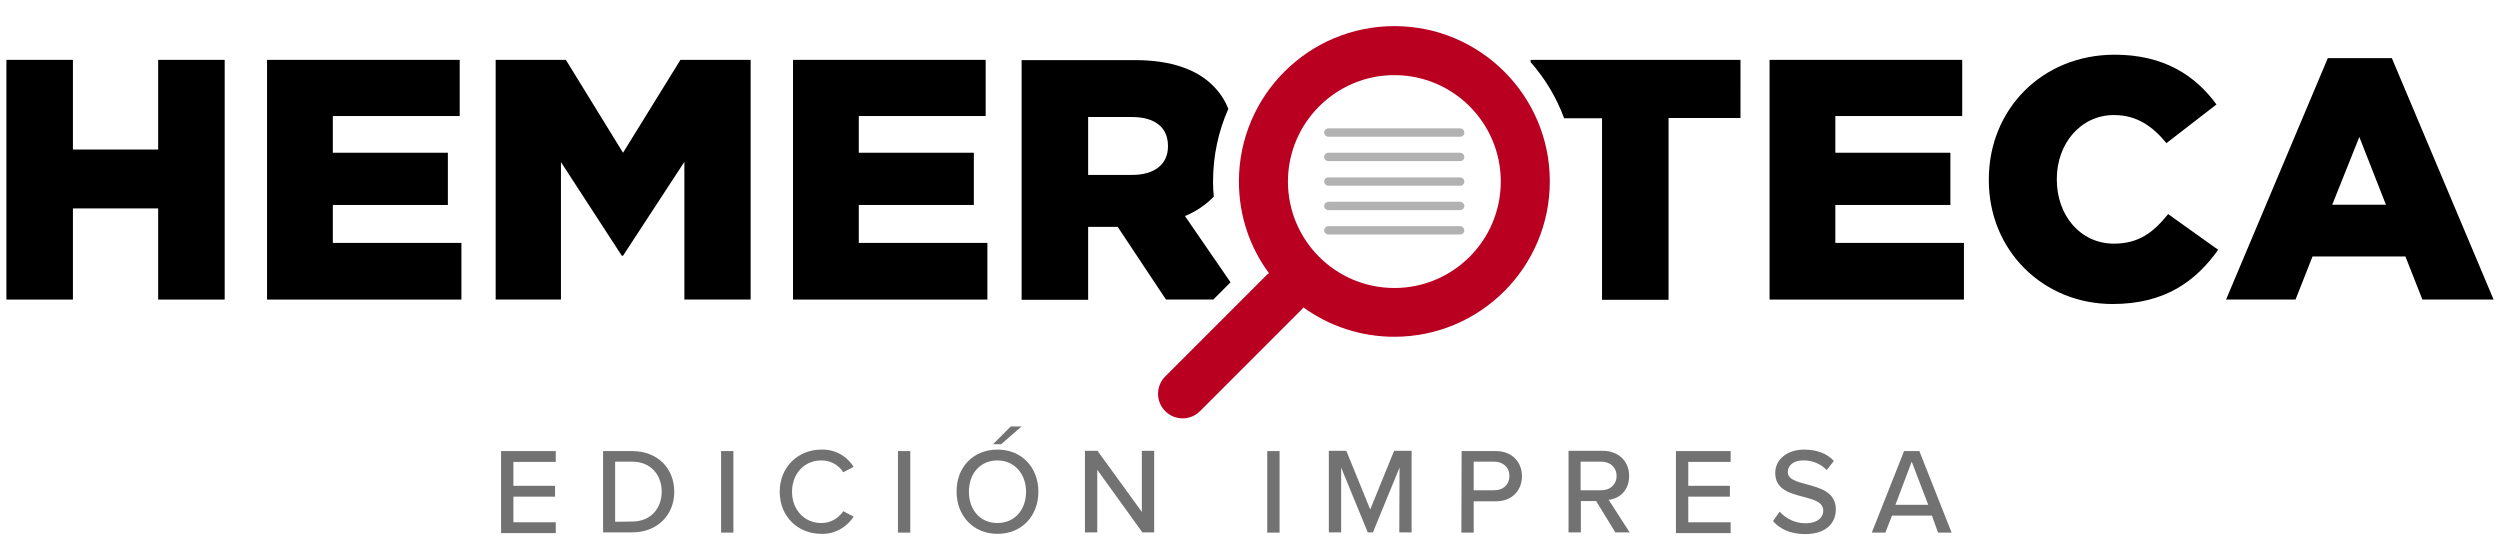 <?xml version="1.0" encoding="utf-8"?>
<!-- Generator: Adobe Illustrator 24.0.2, SVG Export Plug-In . SVG Version: 6.00 Build 0)  -->
<svg version="1.1" id="Capa_1" xmlns="http://www.w3.org/2000/svg" xmlns:xlink="http://www.w3.org/1999/xlink" x="0px" y="0px"
	 viewBox="0 0 1014.8 226.8" style="enable-background:new 0 0 1014.8 226.8;" xml:space="preserve">
<style type="text/css">
	.st0{fill:#727272;}
	.st1{fill:none;}
	.st2{fill:#B90021;}
	.st3{fill:#B2B2B2;}
</style>
<g>
	<path class="st0" d="M203.4,183.1h22.2v4.4h-17.2v9.7h16.9v4.4h-16.9V212h17.2v4.4h-22.2V183.1z"/>
	<path class="st0" d="M244.8,183.1h11.8c10.4,0,17.1,7.1,17.1,16.5c0,9.5-6.9,16.5-17.1,16.5h-11.8V183.1L244.8,183.1z M256.6,211.7
		c7.7,0,12-5.5,12-12.1c0-6.7-4.3-12.2-12-12.2h-6.9v24.4L256.6,211.7L256.6,211.7z"/>
	<path class="st0" d="M292.7,183.1h5v33.1h-5V183.1z"/>
	<path class="st0" d="M316.5,199.6c0-10.2,7.6-17.1,16.9-17.1c5.3-0.2,10.3,2.5,13.1,7l-4.2,2.2c-2-3.1-5.4-4.9-9-4.8
		c-6.7,0-11.8,5.3-11.8,12.7c0,7.5,5.2,12.7,11.8,12.7c3.6,0.1,7-1.8,9-4.8l4.2,2.2c-2.9,4.5-7.9,7.2-13.1,7
		C324,216.7,316.5,209.8,316.5,199.6z"/>
	<path class="st0" d="M364.5,183.1h5v33.1h-5V183.1z"/>
	<path class="st0" d="M404.9,182.5c9.9,0,16.6,7.3,16.6,17.1c0,9.9-6.8,17.1-16.6,17.1s-16.6-7.3-16.6-17.1
		C388.2,189.7,395,182.5,404.9,182.5z M404.9,186.9c-7.1,0-11.6,5.4-11.6,12.7s4.5,12.7,11.6,12.7s11.6-5.5,11.6-12.7
		S411.8,186.9,404.9,186.9z M403.1,180.3l7.2-7.2h4.4l-8.3,7.2H403.1z"/>
	<path class="st0" d="M445.4,190.7v25.4h-5V183h5.1l18,24.8V183h5v33.1h-4.8L445.4,190.7z"/>
	<path class="st0" d="M514.4,183.1h5v33.1h-5V183.1z"/>
	<path class="st0" d="M568.1,189.8l-10.8,26.3h-2.1l-10.8-26.3v26.3h-5V183h7.1l9.7,23.8l9.7-23.8h7.1v33.1h-5L568.1,189.8z"/>
	<path class="st0" d="M593.3,183.1h13.9c6.8,0,10.6,4.7,10.6,10.2s-3.8,10.2-10.6,10.2h-9v12.7h-5L593.3,183.1L593.3,183.1z
		 M606.6,187.4h-8.4V199h8.4c3.6,0,6.1-2.3,6.1-5.8S610.1,187.4,606.6,187.4L606.6,187.4z"/>
	<path class="st0" d="M647.9,203.4h-6.2v12.7h-5V183h13.9c6.3,0,10.7,4.1,10.7,10.2c0,6-4,9.2-8.3,9.7l8.5,13.2h-5.8L647.9,203.4z
		 M650,187.4h-8.4V199h8.4c3.6,0,6.2-2.3,6.2-5.8S653.6,187.4,650,187.4L650,187.4z"/>
	<path class="st0" d="M680.3,183.1h22.2v4.4h-17.2v9.7h16.9v4.4h-16.9V212h17.2v4.4h-22.2V183.1z"/>
	<path class="st0" d="M722.4,207.7c2.7,3,6.5,4.7,10.4,4.7c5.4,0,7.3-2.7,7.3-5.1c0-3.5-3.8-4.5-8-5.6c-5.3-1.4-11.5-2.9-11.5-9.7
		c0-5.5,4.8-9.5,11.8-9.5c5.1,0,9.2,1.6,12,4.6l-2.9,3.7c-2.5-2.6-6-4-9.6-3.9c-3.7,0-6.2,1.9-6.2,4.7c0,3,3.6,3.9,7.7,5
		c5.4,1.5,11.8,3.1,11.8,10.2c0,5.2-3.6,10-12.5,10c-5.9,0-10.3-2.1-13-5.3L722.4,207.7z"/>
	<path class="st0" d="M784.2,209.3H768l-2.7,6.9h-5.5l13.1-33.1h6.2l13.1,33.1h-5.5L784.2,209.3z M769.4,204.9h13.3l-6.7-17.5
		L769.4,204.9z"/>
</g>
<path class="st1" d="M459.5,47.5h-17.8V71h17.9c9,0,14.5-4.4,14.5-11.5v-0.3C474.1,51.4,468.4,47.5,459.5,47.5z"/>
<polygon class="st1" points="946.7,83.1 968.5,83.1 957.6,55.6 "/>
<polygon points="64.2,60.7 29.6,60.7 29.6,24.3 2.6,24.3 2.6,121.6 29.6,121.6 29.6,84.6 64.2,84.6 64.2,121.6 91.2,121.6 
	91.2,24.3 64.2,24.3 "/>
<polygon points="135.1,83.2 181.8,83.2 181.8,62 135.1,62 135.1,47.1 186.6,47.1 186.6,24.3 108.4,24.3 108.4,121.6 187.3,121.6 
	187.3,98.6 135.1,98.6 "/>
<polygon points="252.9,62 229.7,24.3 201.2,24.3 201.2,121.6 227.7,121.6 227.7,65.8 252.4,103.8 252.9,103.8 277.8,65.7 
	277.8,121.6 304.7,121.6 304.7,24.3 276.2,24.3 "/>
<polygon points="348.6,83.2 395.3,83.2 395.3,62 348.6,62 348.6,47.1 400.1,47.1 400.1,24.3 321.9,24.3 321.9,121.6 400.8,121.6 
	400.8,98.6 348.6,98.6 "/>
<path d="M481,87.7c4.6-1.9,8.5-4.6,11.7-7.9c-0.2-2-0.3-4.1-0.3-6.1c0-10.5,2.2-20.5,6.2-29.5c-1.4-3.6-3.5-6.7-6.2-9.4
	c-6.5-6.5-16.8-10.4-31.7-10.4h-46v97.3h27V92.1h12l19.6,29.5h19.2l7-7L481,87.7z M474.1,59.5c0,7.1-5.4,11.5-14.5,11.5h-17.9V47.5
	h17.8c8.9,0,14.6,3.9,14.6,11.7V59.5z"/>
<path d="M621.3,25.2c5.8,6.6,10.5,14.3,13.6,22.8h15.4v73.7h27V47.9h29.2V24.3h-85.2V25.2z"/>
<polygon points="745,83.2 791.7,83.2 791.7,62 745,62 745,47.1 796.5,47.1 796.5,24.3 718.3,24.3 718.3,121.6 797.2,121.6 
	797.2,98.6 745,98.6 "/>
<path d="M858.1,98.9c-13.6,0-23.2-11.4-23.2-26v-0.3c0-14.2,9.6-25.9,23.2-25.9c9.3,0,15.7,4.6,21.3,11.4l20.3-15.7
	c-8.6-11.8-21.4-20.2-41.3-20.2c-29.5,0-51.1,22.2-51.1,50.6v0.3c0,29,22.4,50.3,50.2,50.3c21.4,0,33.8-9.3,42.9-22l-20.3-14.5
	C874.2,94.2,868.3,98.9,858.1,98.9z"/>
<path d="M970.9,23.6h-26l-41.3,98h28.2l6.9-17.5h37.7l6.9,17.5h28.9L970.9,23.6z M946.7,83.1l11-27.5l10.8,27.5H946.7z"/>
<path class="st2" d="M566,10.6c-34.8,0-63.1,28.2-63.1,63.1c0,13.9,4.5,26.8,12.2,37.2c-0.3,0.2-0.6,0.4-0.9,0.7L473,152.8
	c-3.9,3.9-3.9,10.2,0,14.1c3.9,3.9,10.2,3.9,14.1,0l41.2-41.2c0.3-0.3,0.5-0.6,0.8-0.9c10.4,7.5,23.1,11.9,36.9,11.9
	c34.8,0,63.1-28.2,63.1-63.1C629.1,38.8,600.8,10.6,566,10.6z M566,116.9c-23.9,0-43.2-19.4-43.2-43.2s19.4-43.2,43.2-43.2
	c23.9,0,43.2,19.4,43.2,43.2S589.9,116.9,566,116.9z"/>
<path class="st3" d="M592.7,55.5h-53.5c-0.9,0-1.7-0.8-1.7-1.7l0,0c0-0.9,0.8-1.7,1.7-1.7h53.5c0.9,0,1.7,0.8,1.7,1.7l0,0
	C594.4,54.8,593.7,55.5,592.7,55.5z"/>
<path class="st3" d="M592.7,65.4h-53.5c-0.9,0-1.7-0.8-1.7-1.7l0,0c0-0.9,0.8-1.7,1.7-1.7h53.5c0.9,0,1.7,0.8,1.7,1.7l0,0
	C594.4,64.7,593.7,65.4,592.7,65.4z"/>
<path class="st3" d="M592.7,75.4h-53.5c-0.9,0-1.7-0.8-1.7-1.7l0,0c0-0.9,0.8-1.7,1.7-1.7h53.5c0.9,0,1.7,0.8,1.7,1.7l0,0
	C594.4,74.6,593.7,75.4,592.7,75.4z"/>
<path class="st3" d="M592.7,85.3h-53.5c-0.9,0-1.7-0.8-1.7-1.7l0,0c0-0.9,0.8-1.7,1.7-1.7h53.5c0.9,0,1.7,0.8,1.7,1.7l0,0
	C594.4,84.5,593.7,85.3,592.7,85.3z"/>
<path class="st3" d="M592.7,95.2h-53.5c-0.9,0-1.7-0.8-1.7-1.7l0,0c0-0.9,0.8-1.7,1.7-1.7h53.5c0.9,0,1.7,0.8,1.7,1.7l0,0
	C594.4,94.4,593.7,95.2,592.7,95.2z"/>
</svg>